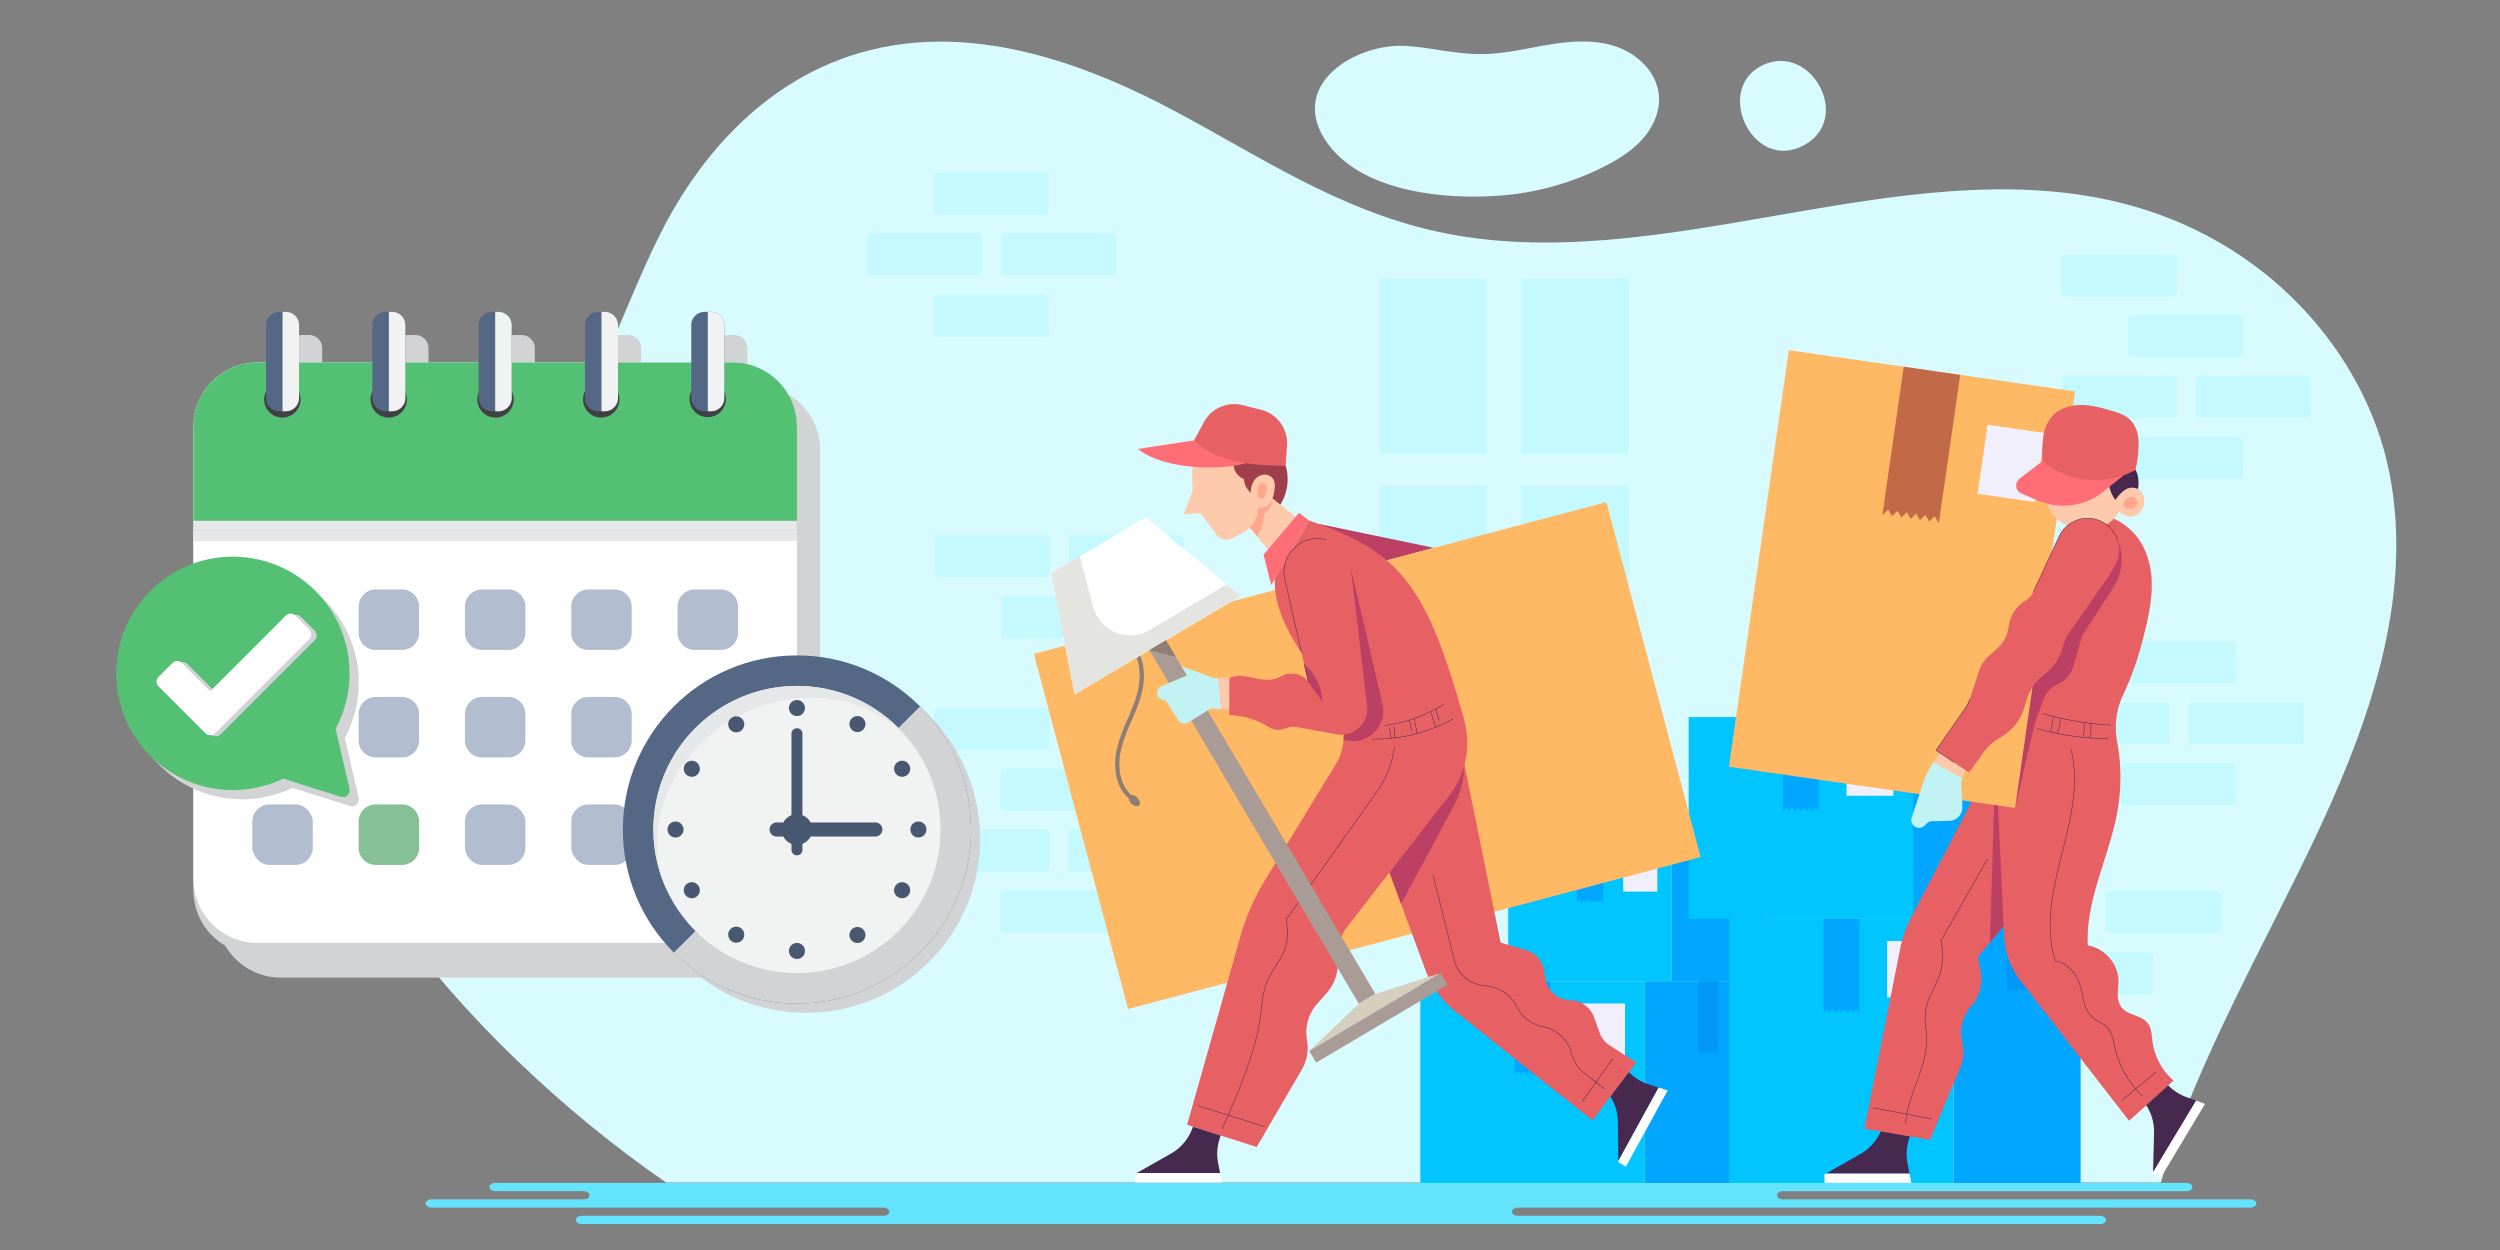 <svg xmlns="http://www.w3.org/2000/svg" xmlns:xlink="http://www.w3.org/1999/xlink" xmlns:v="https://vecta.io/nano" viewBox="0 0 1200 600"><rect x="0" y="0" width="1200" height="600" fill="#808080" stroke="none"/><style><![CDATA[.A{isolation:isolate}.AD,.AE,.Y{mix-blend-mode:multiply}.AJ{fill:#00a6ff}.AK{fill:#e76164}.AL{fill:#fff}.AM{fill:#bb4063}.AN{fill:none}.AO{stroke:#47284f}.AP{stroke-linecap:round}.AQ{stroke-linejoin:round}.AR{stroke-width:.244}.AS{fill:#546885}.AT{fill:#f1f2f2}.AU{fill:#f2effc}.AV{fill:#47284f}.AW{fill:#ffc9ac}.AX{fill:#d1d3d4}.AY{fill:#414042}.AZ{fill:#00c5ff}.Aa{fill:#0097f6}.Ab{fill:#ffa68d}.Ac{fill:#ff6d77}]]></style><g class="A"><path d="M1037.215 567.61H319.746c-49.185-33.76-98.409-80.777-129.939-125.27s-41.334-101.481-7.938-145.165c18.751-24.527 48.997-42.596 70.695-65.646 32.933-34.986 44.112-78.892 64.311-119.176s55.969-81.128 110.879-90.41c47.864-8.091 96.454 10.169 136.686 31.657s78.369 47.316 125.519 57.586c106.201 23.131 221.348-39.47 326.701-14.157 71.533 17.187 118.887 72.84 130.208 129.724s-7.506 114.777-32.613 168.997-61.27 115.604-77.042 171.859z" fill="#d7fbff"></path><g fill="#c3f9ff"><rect x="448.085" y="82.849" width="55.268" height="20.144" rx="1.949"></rect><rect x="448.085" y="141.388" width="55.268" height="20.144" rx="1.949"></rect><rect x="416.234" y="112.032" width="55.268" height="20.144" rx="1.949"></rect><rect x="480.541" y="112.032" width="55.268" height="20.144" rx="1.949"></rect><use xlink:href="#B"></use><use xlink:href="#B" y="58.54"></use><use xlink:href="#B" x="-31.852" y="29.184"></use><rect x="1050.459" y="337.046" width="55.268" height="20.144" rx="1.949"></rect><rect x="480.239" y="368.906" width="55.268" height="20.144" rx="1.949"></rect><rect x="480.239" y="427.446" width="55.268" height="20.144" rx="1.949"></rect><rect x="448.388" y="398.09" width="55.268" height="20.144" rx="1.949"></rect><rect x="448.388" y="339.888" width="55.268" height="20.144" rx="1.949"></rect><rect x="512.695" y="398.09" width="55.268" height="20.144" rx="1.949"></rect><rect x="1021.455" y="151.209" width="55.268" height="20.144" rx="1.949"></rect><rect x="1021.455" y="209.748" width="55.268" height="20.144" rx="1.949"></rect><rect x="989.604" y="180.393" width="55.268" height="20.144" rx="1.949"></rect><rect x="989.604" y="122.191" width="55.268" height="20.144" rx="1.949"></rect><use xlink:href="#B" x="35.907" y="-127.469"></use><rect x="480.541" y="286.24" width="55.268" height="20.144" rx="1.949"></rect><rect x="448.69" y="256.884" width="55.268" height="20.144" rx="1.949"></rect><rect x="512.997" y="256.884" width="55.268" height="20.144" rx="1.949"></rect><rect x="978.224" y="457.056" width="55.268" height="20.144" rx="1.949"></rect><path d="M948.322 427.701h51.37a1.949 1.949 0 0 1 1.949 1.949v16.246a1.949 1.949 0 0 1-1.949 1.949h-51.37a1.949 1.949 0 0 1-1.949-1.949V429.65a1.949 1.949 0 0 1 1.949-1.949z"></path><rect x="1010.68" y="427.701" width="55.268" height="20.144" rx="1.949"></rect><path d="M662.101 133.556h51.653v84.335h-51.653zm67.994 0h51.653v84.335h-51.653zm-67.994 99.522h51.653v84.335h-51.653zm67.994 0h51.653v84.335h-51.653z"></path></g><g fill="#d7fbff"><path d="M770.712 79.595c6.692-3.477 13.195-7.605 18.116-13.319s8.136-13.219 7.419-20.726c-1.033-10.833-10.141-19.624-20.433-23.161s-21.555-2.719-32.293-.95-21.407 4.453-32.289 4.529c-11.945.083-23.683-2.982-35.595-3.874-24.649-1.848-57.647 18.479-39.009 45.824 16.3 23.915 55.534 27.835 81.739 26.087a132.967 132.967 0 0 0 52.345-14.409zm95.112-9.866c23.605-12.613 3.625-49.295-19.554-38.51-23.875 11.109-5.202 51.738 19.554 38.51z"></path></g><path d="M723.948 400.475h78.471v70.545h-78.471z" class="AZ"></path><path d="M759.059 433.301l1.031-1.333 1.031 1.333 1.031-1.333 1.031 1.333 1.031-1.333 1.031 1.333 1.031-1.333 1.031 1.333 1.032-1.333 1.105 1.429v-32.922h-12.522v32.922l1.105-1.429 1.032 1.333z" class="AJ"></path><path d="M779.148 408.248h16.383v19.722h-16.383z" class="AU"></path><path d="M846.809 471.02h-44.391v-70.545h44.391z" class="AJ"></path><path d="M826.947 426.066l-.583-1.334-.584 1.334-.583-1.334-.583 1.334-.583-1.334-.584 1.334-.583-1.334-.583 1.334-.584-1.334-.625 1.43v-25.687h7.084v25.687l-.626-1.43-.583 1.334z" class="Aa"></path><path d="M681.75 471.002h107.715v96.835H681.75z" class="AZ"></path><path d="M729.946 516.061l1.416-1.83 1.415 1.83 1.415-1.83 1.416 1.83 1.415-1.83 1.415 1.83 1.416-1.83 1.415 1.83 1.416-1.83 1.517 1.962v-45.191h-17.188v45.191l1.517-1.962 1.415 1.83z" class="AJ"></path><path d="M757.523 481.672h22.488v27.072h-22.488z" class="AU"></path><path d="M850.399 567.836h-60.934v-96.835h60.934z" class="AJ"></path><path d="M823.135 506.129l-.801-1.83-.8 1.83-.801-1.83-.801 1.83-.8-1.83-.801 1.83-.801-1.83-.8 1.83-.801-1.83-.859 1.962v-35.259h9.724v35.259l-.858-1.962-.801 1.83z" class="Aa"></path><path d="M810.558 344.22h107.715v96.835H810.558z" class="AZ"></path><path d="M858.753 389.279l1.416-1.83 1.415 1.83 1.415-1.83 1.416 1.83 1.415-1.83 1.416 1.83 1.415-1.83 1.415 1.83 1.416-1.83 1.517 1.962V344.22h-17.188v45.191l1.517-1.962 1.415 1.83z" class="AJ"></path><path d="M886.33 354.89h22.488v27.072H886.33z" class="AU"></path><path d="M979.206 441.054h-60.934v-96.835h60.934z" class="AJ"></path><path d="M951.942 379.347l-.801-1.831-.8 1.831-.801-1.831-.801 1.831-.8-1.831-.801 1.831-.801-1.831-.8 1.831-.801-1.831-.858 1.963V344.22h9.723v35.259l-.858-1.963-.801 1.831z" class="Aa"></path><path d="M830.048 441.036h107.715v126.8H830.048z" class="AZ"></path><path d="M878.243 486.096l1.416-1.83 1.415 1.83 1.416-1.83 1.415 1.83 1.415-1.83 1.416 1.83 1.415-1.83 1.415 1.83 1.416-1.83 1.517 1.962v-45.192h-17.188v45.192l1.517-1.962 1.415 1.83z" class="AJ"></path><path d="M905.82 451.706h22.488v27.072H905.82z" class="AU"></path><path d="M998.696 567.836h-60.934v-126.8h60.934z" class="AJ"></path><path d="M971.432 476.164l-.801-1.831-.8 1.831-.801-1.831-.801 1.831-.8-1.831-.801 1.831-.801-1.831-.8 1.831-.801-1.831-.858 1.963v-35.26h9.723v35.26l-.858-1.963-.801 1.831z" class="Aa"></path><path d="M915.611 558.504a23.239 23.239 0 0 1 .566-11.19l.63-2.079-13.277-4.243a23.235 23.235 0 0 1-10.651 13.015l-16.505 9.334h40.183z" class="AV"></path><path d="M876.374 563.342l-.609.344v4.132h41.666l-.874-4.476h-40.183z" class="AL"></path><path d="M632.903 251.469l55.35 11.492-27.675 7.343-27.675-18.835z" class="AM"></path><path d="M496.26 313.902l274.805-72.914L816.28 411.4l-274.805 72.914z" fill="#ffb864"></path><path d="M791.438 520.534a23.235 23.235 0 0 1-9.542-5.872l-1.521-1.551-10.1 9.606a23.236 23.236 0 0 1 6.299 15.594l.257 18.96 19.304-35.242z" class="AV"></path><path d="M776.831 557.272l.01.699 3.624 1.985 20.016-36.544-4.346-1.383-19.304 35.243z" class="AL"></path><path d="M785.379 509.931l-21.005 27.892-65.8-52.341a45.454 45.454 0 0 1-14.355-19.859l-22.117-60.031 40.822-38.515 17.374 85.373 12.145 3.606a12.386 12.386 0 0 1 8.707 9.932l.592 3.731a12.386 12.386 0 0 0 12.007 10.442h0a12.386 12.386 0 0 1 11.439 8.218l2.582 7.228a12.387 12.387 0 0 0 5 6.274z" class="AK"></path><path d="M702.922 367.078l-.379 4.274a39.257 39.257 0 0 1-4.53 15.125l-25.493 47.395-10.419-28.279z" class="AM"></path><g class="AN AO AP AQ AR"><path d="M687.891 420.056l10.28 41.182a15.213 15.213 0 0 0 6.552 9.124h0a17.747 17.747 0 0 0 6.905 2.603l3.114.474a17.747 17.747 0 0 1 13.136 9.474l.271.53a17.747 17.747 0 0 0 12.149 9.295l.573.121a17.747 17.747 0 0 1 13.522 12.909h0a17.748 17.748 0 0 0 6.343 9.598l9.538 7.353"></path><path d="M759.38 528.871l14.635-20.661"></path></g><path d="M598.396 251.281l10.164 12.526 13.338-15.754-12.526-9.944-8.91 4.133-2.066 9.039z" class="AW"></path><path d="M610.618 241.172a9.265 9.265 0 0 0 .254-1.872l-1.5-1.19-8.91 4.132-2.066 9.039 4.994 6.154a22.776 22.776 0 0 0 3.441-10.81 9.495 9.495 0 0 0 3.788-5.453z" class="Ab"></path><path d="M617.134 223.619a22.865 22.865 0 0 1-2.575 18.607l-5.186-4.117h-19.843l-1.377-20.446 19.972-2.497z" fill="#a03e4b"></path><path d="M592.419 220.315a8.679 8.679 0 0 0 .418 5.772 8.525 8.525 0 0 0 4.207 3.888 9.866 9.866 0 0 0 3.359 6.586 10.083 10.083 0 0 1 1.372-5.588 6.599 6.599 0 0 1 4.689-3.138 4.937 4.937 0 0 1 4.9 2.464 8.273 8.273 0 0 1 .328 4.97 15.097 15.097 0 0 1-1.907 6.139c-1.182 1.808-3.806 2.383-5.966 2.383v.005a13.471 13.471 0 0 1-7.193 11.919l-4.981 2.624a6.198 6.198 0 0 1-7.898-1.834l-7.476-10.26-8.006.689 4.304-11.708s-2.324-16.744 5.165-24.621z" class="AW"></path><path d="M573.145 211.401l-27.047 4.11c14.85 11.235 43.486 9.634 51.766 6.819-7.99-10.951-24.719-10.929-24.719-10.929z" class="Ac"></path><path d="M617.134 223.619c-7.796-.191-15.646-.388-23.273-2.015s-15.103-4.789-20.716-10.203l4.701-8.731a16.529 16.529 0 0 1 18.548-8.203l8.88 2.212a16.529 16.529 0 0 1 12.499 17.112z" class="AK"></path><path d="M603.861 234.111a2.777 2.777 0 0 1 1.642-2.299 2.142 2.142 0 0 1 2.371 1.36 4.886 4.886 0 0 1 .065 2.938 5.121 5.121 0 0 1-1.031 2.338c-.711.803-2.186 1.346-2.739.168a7.745 7.745 0 0 1-.309-4.505z" class="Ab"></path><path d="M623.456 246.212l-16.947 20.016 3.638 14.538 18.38-30.819-5.071-3.735z" class="Ac"></path><path d="M611.911 277.808c-1.039 27.801 29.529 51.868 32.628 69.51l.301 2.58a26.86 26.86 0 0 1-3.757 17.119l-33.823 55.37a109.496 109.496 0 0 0-11.921 27.275l-25.525 90.227 33.402 10.675 21.614-37.094a20.975 20.975 0 0 0 2.533-14.206h0a20.976 20.976 0 0 1 4.979-17.581l4.488-5.048a20.976 20.976 0 0 0 5.298-13.936v-4.804a20.977 20.977 0 0 1 4.415-12.873l49.052-63.103a41.38 41.38 0 0 0 7.156-36.548c-17.595-62.816-29.622-80.401-74.225-95.425z" class="AK"></path><path d="M584.696 558.296a23.236 23.236 0 0 1 .566-11.19l.629-2.079-13.277-4.243a23.236 23.236 0 0 1-10.651 13.015l-16.505 9.334h40.183z" class="AV"></path><path d="M545.459 563.133l-.61.345v4.132h41.667l-.875-4.477h-40.182z" class="AL"></path><path d="M648.411 272.76l-17.906 4.046 8.031 57.003c3.007 4.835 5.272 9.353 6.003 13.51l.302 2.58a26.834 26.834 0 0 1 .067 5.339l2.873.348a14.463 14.463 0 0 0 15.825-17.641z" class="AM"></path><g class="AN AO AP AQ AR"><path d="M658.658 354.753a77.088 77.088 0 0 0 38.658-9.6m-32.68 3.072a69.718 69.718 0 0 0 28.314-10.12"></path><path d="M686.79 341.551l2.203 7.574m.208-8.825l1.459 5.505m-11.867-.652l1.488 6.907m-3.749-6.412l1.086 5.064m-10.589-1.162l.716 4.832m1.872-.212l-.521-5.564m.26 9.811l-.226 1.426a47.523 47.523 0 0 1-8.167 20.032l-43.627 61.531c1.12 6.026.707 12.085-1.648 16.643s-5.676 8.609-7.586 13.371c-1.989 4.957-2.334 10.39-3.011 15.688-2.283 17.875-10.311 36.254-18.454 54.677"></path><path d="M575.152 530.764l31.852 10.02"></path></g><path d="M543.039 381.588c-6.099-5.399-6.512-14.991-4.925-21.777a83.12 83.12 0 0 1 4.987-13.719c1.416-3.286 2.882-6.684 4.007-10.16 3.284-10.145 2.451-19.427-2.287-25.466l-1.626 1.275c6.116 7.795 3.4 19.07 1.948 23.556-1.096 3.383-2.541 6.736-3.94 9.977a84.655 84.655 0 0 0-5.101 14.067c-1.728 7.387-1.204 17.889 5.663 23.876a4.117 4.117 0 0 0 1.264 2.49c1.294 1.294 2.978 1.709 3.761.926s.369-2.467-.926-3.761a3.878 3.878 0 0 0-2.827-1.283z" fill="#8e7e76"></path><path d="M515.799 333.319l79.782-47.249-45.59-37.802-45.427 26.903 11.235 58.148z" class="AL"></path><path d="M515.799 333.319l-11.235-58.148 13.726-8.129 6.441 24.275a18.377 18.377 0 0 0 27.127 11.1l37.006-21.916 6.716 5.569z" fill="#e4e4e0"></path><path d="M660.183 477.069l-7.949 4.708-100.518-169.728 7.949-4.708z" fill="#a99b95"></path><path d="M551.715 312.048l12.718 3.257-4.73-7.987-7.988 4.73z" fill="#8e7e76"></path><path d="M660.183 477.069l31.308-9.967-63.047 37.338 23.789-22.664 7.95-4.707z" fill="#d6cfbe"></path><path d="M628.444 504.44l63.047-37.339 3.319 5.605-63.047 37.339z" fill="#a99b95"></path><path d="M590.013 343.266v-17.799c6.853-3.217 15.156 2.615 22.356.274 2.309-.751 4.406-2.326 6.833-2.387 3.731-.094 6.671.973 8.803 4.036l-11.292-49.141a16.109 16.109 0 0 1 13.131-19.511h0a16.11 16.11 0 0 1 18.568 14.022l7.772 66.08a12.397 12.397 0 0 1-14.535 13.644l-16.564-3.02c-2.927-.56-4.479-.909-6.461-.325s-3.987 1.394-6.04 1.161c-2.108-.239-3.917-1.538-5.75-2.607a37.835 37.835 0 0 0-16.82-4.428z" class="AK"></path><path d="M582.513 325.467l-15.544-5.792 2.846 4.479-12.272 5.172a3.542 3.542 0 0 0-1.881 4.581h0a3.542 3.542 0 0 0 3.283 2.213h.583l6 9.541a3.541 3.541 0 0 0 4.87 1.121l10.695-6.659 5.171.225-1.495-14.881z" fill="#c1f3f5"></path><path d="M590.013 325.467h-5.245l1.496 14.881 3.749.163v-15.044z" class="AW"></path><path d="M628.004 327.39l6.893 9.677c-1.205-13.602-8.784-17.906-8.784-17.906z" class="AM"></path><g class="AN AO AP AQ AR"><path d="M624.654 312.81l-7.942-34.561a16.109 16.109 0 0 1 13.131-19.511h0a16.054 16.054 0 0 1 6.569.293m-10.431 59.554l2.024 8.806"></path></g><path d="M1049.494 526.612a23.234 23.234 0 0 1-9.308-6.236l-1.46-1.608-10.464 9.209a23.235 23.235 0 0 1 5.691 15.826l-.476 18.955 20.652-34.47z" class="AV"></path><path d="M1033.478 562.757l-.018.699 3.545 2.124 21.414-35.742-4.29-1.551-20.651 34.47z" class="AL"></path><path d="M957.898 362.651l-40.528 77.708a55.778 55.778 0 0 0-5.248 14.896l-17.24 86.529 31.508 5.337 14.518-34.62a19.257 19.257 0 0 0 1.135-11.167l-.375-1.902a19.254 19.254 0 0 1 4.515-16.529h0a19.255 19.255 0 0 0 4.548-16.357l-1.356-7.234 5.767-6.861 9.212-10.959z" class="AK"></path><path d="M957.898 362.651l-2.755 89.8 9.212-10.959-6.457-78.841z" class="AM"></path><g class="AN AO AP AQ AR"><path d="M953.938 412.382q-11.174 19.638-22.348 39.276a29.534 29.534 0 0 1-1.401 18.447c-2.432 5.544-5.751 10.933-6.126 16.975-.215 3.458.563 6.896.733 10.357.705 14.367-8.937 27.354-10.182 41.684"></path><path d="M899.143 531.755l27.892 5.294"></path></g><path d="M1003.384 248.772c6.837-3.637 15.633 1.496 20.881 7.191s7.86 13.457 8.444 21.179c.837 11.077-2.206 22.199-4.912 32.705a145.522 145.522 0 0 1-8.766 23.839 36.509 36.509 0 0 0-2.804 22.33 92.192 92.192 0 0 1 1.061 26.723c-2.343 24.213-16.322 46.766-15.161 71.063 7.865 1.273 14.452 8.558 14.722 16.521.076 2.25-.285 4.493-.299 6.744a10.362 10.362 0 0 0 1.732 6.4c3.026 3.965 9.574 3.699 12.625 7.645 1.881 2.433 1.884 5.76 2.282 8.809a30.03 30.03 0 0 0 10.153 18.741l-21.394 19.334-52.196-67.325a37.19 37.19 0 0 1-7.757-21.037l-4.096-86.982 15.357-52.858z" class="AK"></path><path d="M1015.193 256.394h0a24.371 24.371 0 0 1-.646 25.279l-14.034 21.846a13.039 13.039 0 0 0-1.562 3.446l-3.721 12.944a13.043 13.043 0 0 1-7.292 8.339h0a13.044 13.044 0 0 0-6.936 7.275l-1.864 4.863a86.695 86.695 0 0 0-3.476 11.332l-8.425 36.109 6.02-67.462z" class="AM"></path><g class="AN AO AP AQ AR"><path d="M994.092 359.793c4.164 16.681-.35 34.147-4.578 50.812s-8.162 34.412-2.93 50.789c2.716-.172 7.583 3.232 9.537 6.57a28.323 28.323 0 0 1 3.549 10.072c.683 3.807 1.825 7.802 4.749 10.333 2.067 1.789 4.832 2.662 6.772 4.589 2.696 2.678 3.241 6.755 4.112 10.454a45.985 45.985 0 0 0 12.94 22.589"></path><path d="M1018.332 528.287l16.529-13.707m-54.52-172.042a150.324 150.324 0 0 0 32.829 5.514m-35.428 1.648a128.767 128.767 0 0 0 34.134 4.863m-26.264-10.626a29.568 29.568 0 0 1-1.535 7.384"></path><path d="M988.886 344.702c.219 3.126-1.458 7.338-1.458 7.338m12.913-5.254a19.46 19.46 0 0 1-.604 7.114m3.785-6.696a17.784 17.784 0 0 1-.55 6.986"></path></g><path d="M858.656 168.102l137.37 19.781-28.792 199.945-137.37-19.781z" fill="#ffb864"></path><path d="M908.183 247.76l2.648-2.565 1.816 3.208 2.647-2.565 1.816 3.208 2.648-2.565 1.816 3.207 2.648-2.564 1.816 3.207 2.647-2.565 1.947 3.439 10.262-71.26-27.104-3.903-10.262 71.26 2.839-2.749 1.816 3.207z" fill="#c26947"></path><path d="M954.025 203.888l27.52 3.963-4.771 33.129-27.52-3.963z" class="AU"></path><path d="M1025.064 225.529c3.598 6.511-.706 15.927-.706 15.927l-9.986 1.267c-9.297-16.021-1.722-19.292-1.722-19.292z" class="AV"></path><path d="M981.314 230.483v4.908a18.595 18.595 0 0 0 14.336 18.101l2.137.503a17.748 17.748 0 0 0 19.406-8.352h0c2.57 2.215 6.214 3.163 8.963 1.174a7.844 7.844 0 0 0 2.568-9.08 5.979 5.979 0 0 0-3.177-3.323 6.516 6.516 0 0 0-5.93.992 18.468 18.468 0 0 0-4.23 4.573 16.545 16.545 0 0 1-3.241-11.207c-9.665-1.299-21.081 1.713-30.833 1.713z" class="AW"></path><path d="M1020.886 239.297a3.308 3.308 0 0 1 3.657-.501 2.852 2.852 0 0 1 1.148 3.309 3.423 3.423 0 0 1-2.858 2.178c-1.154.121-2.955-.359-3.462-1.548-.519-1.216.637-2.712 1.515-3.438z" class="Ab"></path><path d="M980.387 221.346l-11.009 8.445a4.132 4.132 0 0 0 .902 7.083l8 3.391a30.992 30.992 0 0 0 31.62-4.465l9.524-7.726z" class="Ac"></path><path d="M1025.064 225.529a39.901 39.901 0 0 1-44.677-4.183 56.647 56.647 0 0 1 .403-11.691 18.625 18.625 0 0 1 4.75-10.371c3.41-3.457 8.46-4.898 13.316-4.893s9.608 1.304 14.277 2.637c3.191.911 6.494 1.907 8.961 4.126 3.001 2.7 4.321 6.882 4.405 10.917a55.887 55.887 0 0 1-1.434 13.457z" class="AK"></path><path d="M943.335 369.586l-12.195-8.219-2.038 2.821-1.087 1.632 13.933 7.67z" class="AW"></path><path d="M941.948 373.49l-13.933-7.67a43.358 43.358 0 0 0-4.932 10.138l-5.46 16.486a3.748 3.748 0 0 0 6.208 3.829l.977-.977a3.748 3.748 0 0 1 2.572-1.097l8.194-.173a6.495 6.495 0 0 0 6.351-6.791l-.556-12.117z" fill="#c1f3f5"></path><path d="M1012.306 276.462l-18.794 26.804a23.678 23.678 0 0 0-3.31 6.847l-.46 1.547a23.683 23.683 0 0 1-8.491 12.197h0a23.682 23.682 0 0 0-8.409 11.927l-1.344 4.33a23.684 23.684 0 0 1-9.936 12.981l-2.887 1.83a23.682 23.682 0 0 0-6.555 6.188l-6.964 9.7-15.84-10.675 14.106-20.375a16.785 16.785 0 0 0 2.15-4.329l4.366-13.329a16.784 16.784 0 0 1 4.821-7.339l3.864-3.423a16.782 16.782 0 0 0 5.538-10.58h0a16.783 16.783 0 0 1 7.956-12.362h0a10.203 10.203 0 0 0 3.959-4.426l12.27-26.444a15.123 15.123 0 0 1 20.15-7.322h0a15.123 15.123 0 0 1 6.699 21.191z" class="AK"></path><g class="AN AO AP AQ AR"><path d="M945.573 335.435a16.785 16.785 0 0 1-2.15 4.329l-14.106 20.375 8.43 5.681m78.739-106.48a15.066 15.066 0 0 0-7.988-9.129h0a15.123 15.123 0 0 0-20.15 7.322l-12.27 26.444"></path></g><path d="M1083.008 577.673h0c0-1.089-1.235-1.971-2.757-1.971H855.745c-1.523 0-2.757-.882-2.757-1.971h0c0-1.089 1.234-1.971 2.757-1.971h193.841c1.523 0 2.757-.882 2.757-1.971h0c0-1.089-1.235-1.971-2.757-1.971H237.73c-1.523 0-2.757.883-2.757 1.971h0c0 1.089 1.234 1.971 2.757 1.971h42.502c1.523 0 2.757.882 2.757 1.971h0c0 1.089-1.235 1.971-2.757 1.971h-73.166c-1.523 0-2.757.882-2.757 1.971h0c0 1.089 1.235 1.971 2.757 1.971h217.051c1.523 0 2.757.882 2.757 1.971h0c0 1.088-1.235 1.971-2.757 1.971H279.175c-1.523 0-2.757.882-2.757 1.971h0c0 1.089 1.234 1.971 2.757 1.971h728.965c1.523 0 2.757-.883 2.757-1.971h0c0-1.089-1.235-1.971-2.757-1.971H728.502c-1.523 0-2.757-.882-2.757-1.971h0c0-1.089 1.235-1.971 2.757-1.971h351.748c1.523 0 2.757-.882 2.757-1.971z" fill="#63e4ff"></path><g class="AX"><path class="Y" d="M362.794 185.083h-4.023v-17.933a6.361 6.361 0 0 0-6.345-6.349h-1.586v.002h-1.589a6.346 6.346 0 0 0-6.346 6.346v17.933H307.74v-17.933a6.365 6.365 0 0 0-6.345-6.349h-1.586v.002h-1.589a6.346 6.346 0 0 0-6.346 6.346v17.933H256.71v-17.933a6.365 6.365 0 0 0-6.345-6.349h-1.586v.002h-1.589a6.346 6.346 0 0 0-6.346 6.346v17.933H205.68v-17.933a6.359 6.359 0 0 0-6.345-6.349h-1.586v.002h-1.589a6.346 6.346 0 0 0-6.346 6.346v17.933H154.65v-17.933a6.361 6.361 0 0 0-6.345-6.349h-1.586v.002h-1.589a6.346 6.346 0 0 0-6.346 6.346v17.933h-4.023a30.84 30.84 0 0 0-30.84 30.84v222.485a30.84 30.84 0 0 0 30.84 30.84h228.033a30.84 30.84 0 0 0 30.84-30.84V215.922a30.84 30.84 0 0 0-30.84-30.84z"></path><path d="M123.665 179.535h228.033a30.84 30.84 0 0 1 30.84 30.84v216.938a30.84 30.84 0 0 1-30.84 30.84H123.665a30.84 30.84 0 0 1-30.84-30.84V210.375a30.84 30.84 0 0 1 30.84-30.84z"></path></g><path d="M123.665 173.987h228.033a30.84 30.84 0 0 1 30.84 30.84v216.938a30.84 30.84 0 0 1-30.84 30.84H123.665a30.84 30.84 0 0 1-30.84-30.84V204.827a30.84 30.84 0 0 1 30.84-30.84z" class="AL"></path><path d="M382.538 204.827v50.003H92.826v-50.003a30.84 30.84 0 0 1 30.84-30.84h228.033a30.84 30.84 0 0 1 30.84 30.84z" fill="#53c073"></path><circle cx="135.622" cy="191.705" r="8.728" transform="matrix(.987 -.159 .159 .987 -28.817 24.063)" class="AY"></circle><use xlink:href="#C" class="AS"></use><path class="AD AT" d="M143.554 156.055v34.998a6.347 6.347 0 0 1-6.344 6.349h-1.586v-47.697h1.586a6.347 6.347 0 0 1 6.344 6.35z"></path><circle cx="186.652" cy="191.705" r="8.728" transform="matrix(.995 -.098 .098 .995 -17.926 19.259)" class="AY"></circle><use xlink:href="#C" x="51.03" class="AS"></use><path class="AD AT" d="M194.584 156.055v34.998a6.347 6.347 0 0 1-6.344 6.349h-1.586v-47.697h1.586a6.347 6.347 0 0 1 6.344 6.35z"></path><circle cx="237.682" cy="191.705" r="8.728" transform="matrix(.993 -.122 .122 .993 -21.563 30.35)" class="AY"></circle><use xlink:href="#C" x="102.06" class="AS"></use><path class="AD AT" d="M245.614 156.055v34.998a6.347 6.347 0 0 1-6.344 6.349h-1.586v-47.697h1.586a6.347 6.347 0 0 1 6.344 6.35z"></path><circle cx="288.712" cy="191.705" r="8.728" transform="matrix(.869 -.494 .494 .869 -57.021 167.746)" class="AY"></circle><use xlink:href="#C" x="153.09" class="AS"></use><path class="AD AT" d="M296.644 156.055v34.998a6.347 6.347 0 0 1-6.344 6.349h-1.586v-47.697h1.586a6.347 6.347 0 0 1 6.344 6.35z"></path><circle cx="339.742" cy="191.705" r="8.728" transform="matrix(.996 -.086 .086 .996 -15.161 29.782)" class="AY"></circle><use xlink:href="#C" x="204.121" class="AS"></use><path class="AD AT" d="M347.674 156.055v34.998a6.347 6.347 0 0 1-6.344 6.349h-1.586v-47.697h1.586a6.347 6.347 0 0 1 6.344 6.35z"></path><g fill="#e6e7e8"><path class="AE" d="M92.826 249.978h289.713v4.852H92.826z"></path><path class="AE" d="M92.826 254.83h289.713v4.852H92.826z"></path></g><g fill="#b2bdcf"><use xlink:href="#D"></use><use xlink:href="#D" x="51.03"></use><use xlink:href="#D" x="102.06"></use><use xlink:href="#D" x="153.09"></use><use xlink:href="#D" x="204.121"></use><use xlink:href="#E"></use><use xlink:href="#E" x="51.03"></use><use xlink:href="#E" x="102.06"></use><use xlink:href="#E" x="153.09"></use><use xlink:href="#E" x="204.121"></use><rect x="121.112" y="386.134" width="29.019" height="29.019" rx="8.21"></rect></g><use xlink:href="#D" x="51.03" y="103.187" fill="#86c096"></use><g fill="#b2bdcf"><rect x="223.173" y="386.134" width="29.019" height="29.019" rx="8.21"></rect><rect x="274.203" y="386.134" width="29.019" height="29.019" rx="8.21"></rect><rect x="325.233" y="386.134" width="29.019" height="29.019" rx="8.21"></rect></g><circle class="Y AX" cx="386.976" cy="402.599" r="83.564" transform="matrix(.707 -.707 .707 .707 -171.338 391.552)"></circle><circle cx="382.538" cy="398.161" r="83.564" class="AS"></circle><path class="Y AX" d="M466.101 398.161a83.563 83.563 0 0 1-142.651 59.088l118.177-118.177a83.303 83.303 0 0 1 24.475 59.088z"></path><circle cx="382.538" cy="398.161" r="68.91" class="AT"></circle><path class="AE" d="M322.471 431.928a68.908 68.908 0 0 1 119.344-68.904c-17.155-28.758-57.217-36.819-89.92-17.938s-45.752 57.606-29.425 86.842z" fill="#e6e7e8"></path><g fill="#475870"><circle cx="382.538" cy="339.869" r="3.849"></circle><path d="M356.725 345.755a3.849 3.849 0 1 1-5.257-1.409 3.849 3.849 0 0 1 5.257 1.409zm-22.745 19.927a3.849 3.849 0 1 1-5.257 1.409 3.849 3.849 0 0 1 5.257-1.409z"></path><circle cx="324.246" cy="398.161" r="3.849"></circle><path d="M330.132 423.974a3.849 3.849 0 1 1-1.409 5.257 3.849 3.849 0 0 1 1.409-5.257zm19.927 22.745a3.849 3.849 0 1 1 1.409 5.257 3.849 3.849 0 0 1-1.409-5.257z"></path><circle cx="382.538" cy="456.453" r="3.849"></circle><circle cx="411.684" cy="448.644" r="3.849" transform="matrix(.818 -.575 .575 .818 -183.156 318.53)"></circle><path d="M431.096 430.64a3.849 3.849 0 1 1 5.257-1.409 3.849 3.849 0 0 1-5.257 1.409z"></path><circle cx="440.83" cy="398.161" r="3.849"></circle><path d="M434.945 372.348a3.849 3.849 0 1 1 1.409-5.257 3.849 3.849 0 0 1-1.409 5.257z"></path><circle cx="411.684" cy="347.679" r="3.849" transform="matrix(.575 -.818 .818 .575 -109.541 484.386)"></circle><path d="M382.538 410.551a2.628 2.628 0 0 1-2.628-2.628v-55.739a2.628 2.628 0 1 1 5.256 0v55.739a2.628 2.628 0 0 1-2.628 2.628z"></path><path d="M420.168 401.54h-47.391a3.379 3.379 0 1 1 0-6.758h47.391a3.379 3.379 0 0 1 0 6.758z"></path><circle cx="382.538" cy="398.161" r="7.374"></circle></g><path class="Y AX" d="M172.188 383.085l-6.654-28.898a56.008 56.008 0 1 0-25.137 23.981l27.658 8.734a3.238 3.238 0 0 0 4.132-3.817z"></path><path d="M167.75 378.647l-6.654-28.898a56.008 56.008 0 1 0-25.137 23.981l27.658 8.734a3.238 3.238 0 0 0 4.132-3.817z" fill="#53c073"></path><path class="Y AX" d="M103.536 353.433a3.244 3.244 0 0 1-2.309-.957l-22.46-22.465a3.258 3.258 0 0 1 .003-4.614l6.618-6.618a3.257 3.257 0 0 1 4.607-.004l13.539 13.539 36.281-36.277a3.258 3.258 0 0 1 4.604-.007l6.628 6.628a3.257 3.257 0 0 1-.004 4.615l-45.201 45.205a3.237 3.237 0 0 1-2.305.953z"></path><path d="M100.897 352.905a3.244 3.244 0 0 1-2.309-.957l-22.46-22.465a3.258 3.258 0 0 1 .003-4.614l6.618-6.618a3.257 3.257 0 0 1 4.607-.004l13.539 13.539 36.281-36.277a3.257 3.257 0 0 1 4.604-.007l6.628 6.628a3.257 3.257 0 0 1-.004 4.615l-45.201 45.205a3.237 3.237 0 0 1-2.305.953z" class="AL"></path></g><defs><path id="B" d="M1019.953 307.862h51.37a1.949 1.949 0 0 1 1.949 1.949v16.246a1.949 1.949 0 0 1-1.949 1.949h-51.37a1.949 1.949 0 0 1-1.949-1.949v-16.246a1.949 1.949 0 0 1 1.949-1.949z"></path><path id="C" d="M134.035 149.708h3.173a6.346 6.346 0 0 1 6.346 6.346v35a6.346 6.346 0 0 1-6.346 6.346h-3.173a6.346 6.346 0 0 1-6.346-6.346v-35a6.346 6.346 0 0 1 6.346-6.346z"></path><path id="D" d="M129.322 282.947h12.599a8.21 8.21 0 0 1 8.21 8.21v12.599a8.21 8.21 0 0 1-8.21 8.21h-12.599a8.21 8.21 0 0 1-8.21-8.21v-12.599a8.21 8.21 0 0 1 8.21-8.21z"></path><path id="E" d="M129.322 334.541h12.599a8.21 8.21 0 0 1 8.21 8.21v12.599a8.21 8.21 0 0 1-8.21 8.21h-12.599a8.21 8.21 0 0 1-8.21-8.21V342.75a8.21 8.21 0 0 1 8.21-8.21z"></path></defs></svg>